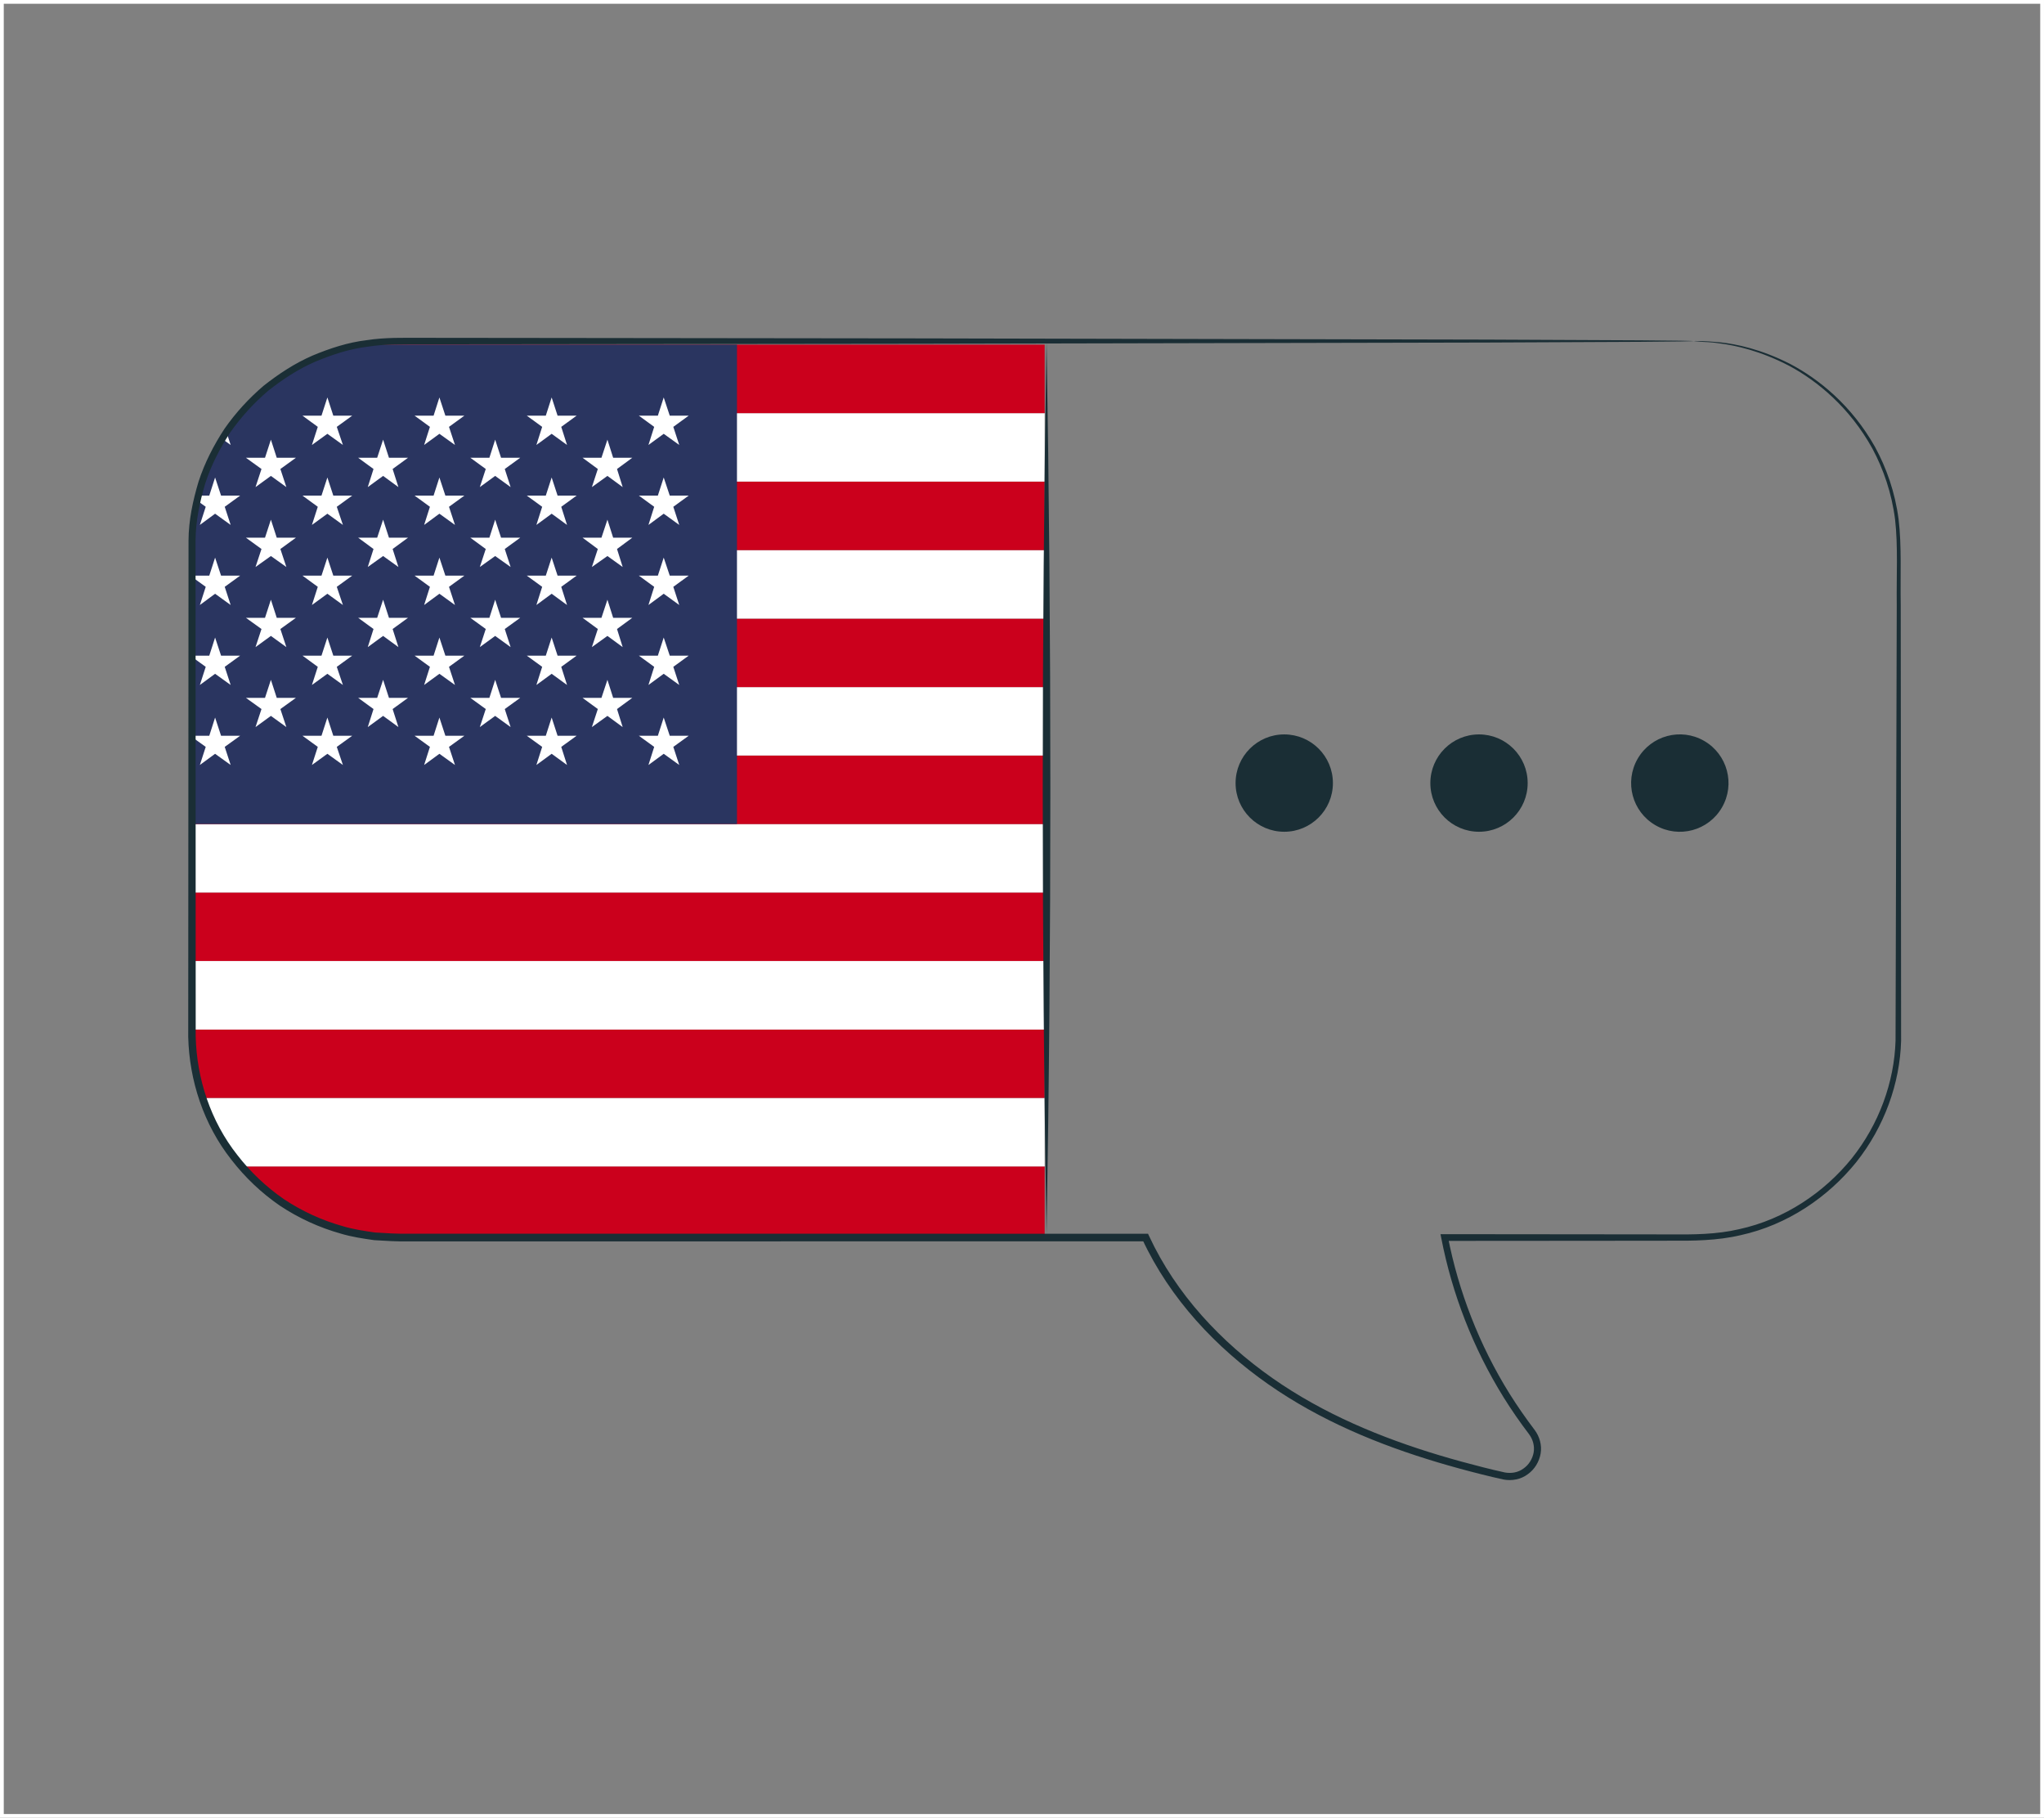 <?xml version="1.0" encoding="UTF-8"?>
<svg id="Layer_2" data-name="Layer 2" xmlns="http://www.w3.org/2000/svg" xmlns:xlink="http://www.w3.org/1999/xlink" viewBox="0 0 541 481">
  <rect x="0" y="0" width="541" height="481" fill="#808080" stroke="none"/>
  <defs>
    <style>
      .cls-1 {
        stroke: #fff;
        stroke-miterlimit: 10;
      }

      .cls-1, .cls-2 {
        fill: none;
      }

      .cls-3 {
        fill: #cb001c;
      }

      .cls-3, .cls-4, .cls-2, .cls-5, .cls-6 {
        stroke-width: 0px;
      }

      .cls-4 {
        fill: #2a3560;
      }

      .cls-7 {
        clip-path: url(#clippath-1);
      }

      .cls-5 {
        fill: #1a2e35;
      }

      .cls-6 {
        fill: #fff;
      }

      .cls-8 {
        clip-path: url(#clippath);
      }
    </style>
    <clipPath id="clippath">
      <path id="SVGID" class="cls-2" d="M276.5,90.03v237.47h-41.17c-4.65,1.29-9.54.47-14.59.47h-115.49c-30.12,0-54.76-24.64-54.76-54.76v-128.43c0-30.12,24.64-54.76,54.76-54.76h171.24Z"/>
    </clipPath>
    <clipPath id="clippath-1">
      <rect id="SVGID-2" data-name="SVGID" class="cls-2" x="10.62" y="91.19" width="403.88" height="235.58"/>
    </clipPath>
  </defs>
  <g id="Layer_2-2" data-name="Layer 2">
    <g>
      <g>
        <g class="cls-8">
          <g id="UNITED_KINGDOM" data-name="UNITED KINGDOM">
            <g id="USA">
              <g class="cls-7">
                <rect class="cls-3" x="10.62" y="308.65" width="403.88" height="18.12"/>
                <rect class="cls-6" x="10.62" y="290.53" width="403.88" height="18.12"/>
                <rect class="cls-3" x="10.62" y="272.44" width="403.88" height="18.09"/>
                <rect class="cls-6" x="10.62" y="254.29" width="403.88" height="18.14"/>
                <rect class="cls-3" x="10.62" y="236.17" width="403.88" height="18.12"/>
                <rect class="cls-6" x="10.62" y="218.05" width="403.88" height="18.12"/>
                <rect class="cls-3" x="10.62" y="199.91" width="403.88" height="18.15"/>
                <rect class="cls-6" x="10.62" y="181.81" width="403.88" height="18.1"/>
                <rect class="cls-3" x="10.62" y="163.7" width="403.88" height="18.12"/>
                <rect class="cls-6" x="10.62" y="145.57" width="403.88" height="18.12"/>
                <rect class="cls-3" x="10.62" y="127.43" width="403.88" height="18.14"/>
                <rect class="cls-6" x="10.62" y="109.33" width="403.88" height="18.1"/>
                <rect class="cls-3" x="10.62" y="91.19" width="403.88" height="18.14"/>
                <rect class="cls-4" x="10.62" y="91.19" width="184.44" height="126.86"/>
                <polygon class="cls-6" points="27.28 105.17 28.86 109.99 33.91 109.99 29.82 112.95 31.36 117.74 27.28 114.79 23.19 117.74 24.79 112.95 20.7 109.99 25.7 109.99 27.28 105.17"/>
                <polygon class="cls-6" points="27.28 126.35 28.86 131.14 33.91 131.14 29.82 134.1 31.36 138.9 27.28 135.93 23.19 138.9 24.79 134.1 20.7 131.14 25.7 131.14 27.28 126.35"/>
                <polygon class="cls-6" points="27.28 147.55 28.86 152.32 33.91 152.32 29.82 155.28 31.36 160.09 27.28 157.11 23.19 160.09 24.79 155.28 20.7 152.32 25.7 152.32 27.28 147.55"/>
                <polygon class="cls-6" points="27.28 168.7 28.86 173.49 33.91 173.49 29.82 176.45 31.36 181.25 27.28 178.29 23.19 181.25 24.79 176.45 20.7 173.49 25.7 173.49 27.28 168.7"/>
                <polygon class="cls-6" points="27.28 189.87 28.86 194.69 33.91 194.69 29.82 197.63 31.36 202.42 27.28 199.46 23.19 202.42 24.79 197.63 20.7 194.69 25.7 194.69 27.28 189.87"/>
                <polygon class="cls-6" points="42.04 116.34 43.54 121.13 48.62 121.13 44.56 124.1 46.08 128.89 42.04 125.93 37.97 128.89 39.5 124.1 35.43 121.13 40.49 121.13 42.04 116.34"/>
                <polygon class="cls-6" points="42.04 137.51 43.54 142.28 48.62 142.28 44.56 145.27 46.08 150.03 42.04 147.13 37.97 150.03 39.5 145.27 35.43 142.28 40.49 142.28 42.04 137.51"/>
                <polygon class="cls-6" points="42.04 158.69 43.54 163.48 48.62 163.48 44.56 166.44 46.08 171.23 42.04 168.27 37.97 171.23 39.5 166.44 35.43 163.48 40.49 163.48 42.04 158.69"/>
                <polygon class="cls-6" points="42.04 179.89 43.54 184.66 48.62 184.66 44.56 187.62 46.08 192.39 42.04 189.43 37.97 192.39 39.5 187.62 35.43 184.66 40.49 184.66 42.04 179.89"/>
                <polygon class="cls-6" points="56.93 105.17 58.51 109.99 63.56 109.99 59.48 112.95 61.05 117.74 56.93 114.79 52.9 117.74 54.45 112.95 50.35 109.99 55.39 109.99 56.93 105.17"/>
                <polygon class="cls-6" points="56.93 126.35 58.51 131.14 63.56 131.14 59.48 134.1 61.05 138.9 56.93 135.93 52.9 138.9 54.45 134.1 50.35 131.14 55.39 131.14 56.93 126.35"/>
                <polygon class="cls-6" points="56.93 147.55 58.51 152.32 63.56 152.32 59.48 155.28 61.05 160.09 56.93 157.11 52.9 160.09 54.45 155.28 50.35 152.32 55.39 152.32 56.93 147.55"/>
                <polygon class="cls-6" points="56.93 168.7 58.51 173.49 63.56 173.49 59.48 176.45 61.05 181.25 56.93 178.29 52.9 181.25 54.45 176.45 50.35 173.49 55.39 173.49 56.93 168.7"/>
                <polygon class="cls-6" points="56.93 189.87 58.51 194.69 63.56 194.69 59.48 197.63 61.05 202.42 56.93 199.46 52.9 202.42 54.45 197.63 50.35 194.69 55.39 194.69 56.93 189.87"/>
                <polygon class="cls-6" points="71.7 116.34 73.25 121.13 78.32 121.13 74.21 124.1 75.79 128.89 71.7 125.93 67.63 128.89 69.21 124.1 65.09 121.13 70.14 121.13 71.7 116.34"/>
                <polygon class="cls-6" points="71.7 137.51 73.25 142.28 78.32 142.28 74.21 145.27 75.79 150.03 71.7 147.13 67.63 150.03 69.21 145.27 65.09 142.28 70.14 142.28 71.7 137.51"/>
                <polygon class="cls-6" points="71.7 158.69 73.25 163.48 78.32 163.48 74.21 166.44 75.79 171.23 71.7 168.27 67.63 171.23 69.21 166.44 65.09 163.48 70.14 163.48 71.7 158.69"/>
                <polygon class="cls-6" points="71.7 179.89 73.25 184.66 78.32 184.66 74.21 187.62 75.79 192.39 71.7 189.43 67.63 192.39 69.21 187.62 65.09 184.66 70.14 184.66 71.7 179.89"/>
                <polygon class="cls-6" points="86.65 105.17 88.22 109.99 93.22 109.99 89.14 112.95 90.76 117.74 86.65 114.79 82.56 117.74 84.11 112.95 80.06 109.99 85.09 109.99 86.65 105.17"/>
                <polygon class="cls-6" points="86.65 126.35 88.22 131.14 93.22 131.14 89.14 134.1 90.76 138.9 86.65 135.93 82.56 138.9 84.11 134.1 80.06 131.14 85.09 131.14 86.65 126.35"/>
                <polygon class="cls-6" points="86.65 147.55 88.22 152.32 93.22 152.32 89.14 155.28 90.76 160.09 86.65 157.11 82.56 160.09 84.11 155.28 80.06 152.32 85.09 152.32 86.65 147.55"/>
                <polygon class="cls-6" points="86.65 168.7 88.22 173.49 93.22 173.49 89.14 176.45 90.76 181.25 86.65 178.29 82.56 181.25 84.11 176.45 80.06 173.49 85.09 173.49 86.65 168.7"/>
                <polygon class="cls-6" points="86.65 189.87 88.22 194.69 93.22 194.69 89.14 197.63 90.76 202.42 86.65 199.46 82.56 202.42 84.11 197.63 80.06 194.69 85.09 194.69 86.65 189.87"/>
                <polygon class="cls-6" points="101.4 116.34 102.95 121.13 107.99 121.13 103.92 124.1 105.45 128.89 101.4 125.93 97.34 128.89 98.86 124.1 94.8 121.13 99.83 121.13 101.4 116.34"/>
                <polygon class="cls-6" points="101.4 137.51 102.95 142.28 107.99 142.28 103.92 145.27 105.45 150.03 101.4 147.13 97.34 150.03 98.86 145.27 94.8 142.28 99.83 142.28 101.4 137.51"/>
                <polygon class="cls-6" points="101.4 158.69 102.95 163.48 107.99 163.48 103.92 166.44 105.45 171.23 101.4 168.27 97.34 171.23 98.86 166.44 94.8 163.48 99.83 163.48 101.4 158.69"/>
                <polygon class="cls-6" points="101.4 179.89 102.95 184.66 107.99 184.66 103.92 187.62 105.45 192.39 101.4 189.43 97.34 192.39 98.86 187.62 94.8 184.66 99.83 184.66 101.4 179.89"/>
                <polygon class="cls-6" points="116.3 105.17 117.88 109.99 122.91 109.99 118.84 112.95 120.42 117.74 116.3 114.79 112.26 117.74 113.79 112.95 109.73 109.99 114.76 109.99 116.3 105.17"/>
                <polygon class="cls-6" points="116.3 126.35 117.88 131.14 122.91 131.14 118.84 134.1 120.42 138.9 116.3 135.93 112.26 138.9 113.79 134.1 109.73 131.14 114.76 131.14 116.3 126.35"/>
                <polygon class="cls-6" points="116.3 147.55 117.88 152.32 122.91 152.32 118.84 155.28 120.42 160.09 116.3 157.11 112.26 160.09 113.79 155.28 109.73 152.32 114.76 152.32 116.3 147.55"/>
                <polygon class="cls-6" points="116.3 168.7 117.88 173.49 122.91 173.49 118.84 176.45 120.42 181.25 116.3 178.29 112.26 181.25 113.79 176.45 109.73 173.49 114.76 173.49 116.3 168.7"/>
                <polygon class="cls-6" points="116.3 189.87 117.88 194.69 122.91 194.69 118.84 197.63 120.42 202.42 116.3 199.46 112.26 202.42 113.79 197.63 109.73 194.69 114.76 194.69 116.3 189.87"/>
                <polygon class="cls-6" points="131.06 116.34 132.62 121.13 137.69 121.13 133.6 124.1 135.15 128.89 131.06 125.93 127 128.89 128.57 124.1 124.49 121.13 129.53 121.13 131.06 116.34"/>
                <polygon class="cls-6" points="131.06 137.51 132.62 142.28 137.69 142.28 133.6 145.27 135.15 150.03 131.06 147.13 127 150.03 128.57 145.27 124.49 142.28 129.53 142.28 131.06 137.51"/>
                <polygon class="cls-6" points="131.06 158.69 132.62 163.48 137.69 163.48 133.6 166.44 135.15 171.23 131.06 168.27 127 171.23 128.57 166.44 124.49 163.48 129.53 163.48 131.06 158.69"/>
                <polygon class="cls-6" points="131.06 179.89 132.62 184.66 137.69 184.66 133.6 187.62 135.15 192.39 131.06 189.43 127 192.39 128.57 187.62 124.49 184.66 129.53 184.66 131.06 179.89"/>
                <polygon class="cls-6" points="146.01 105.17 147.58 109.99 152.62 109.99 148.55 112.95 150.08 117.74 146.01 114.79 141.97 117.74 143.5 112.95 139.43 109.99 144.46 109.99 146.01 105.17"/>
                <polygon class="cls-6" points="146.01 126.35 147.58 131.14 152.62 131.14 148.55 134.1 150.08 138.9 146.01 135.93 141.97 138.9 143.5 134.1 139.43 131.14 144.46 131.14 146.01 126.35"/>
                <polygon class="cls-6" points="146.01 147.55 147.58 152.32 152.62 152.32 148.55 155.28 150.08 160.09 146.01 157.11 141.97 160.09 143.5 155.28 139.43 152.32 144.46 152.32 146.01 147.55"/>
                <polygon class="cls-6" points="146.01 168.7 147.58 173.49 152.62 173.49 148.55 176.45 150.08 181.25 146.01 178.29 141.97 181.25 143.5 176.45 139.43 173.49 144.46 173.49 146.01 168.7"/>
                <polygon class="cls-6" points="146.01 189.87 147.58 194.69 152.62 194.69 148.55 197.63 150.08 202.42 146.01 199.46 141.97 202.42 143.5 197.63 139.43 194.69 144.46 194.69 146.01 189.87"/>
                <polygon class="cls-6" points="160.77 116.34 162.29 121.13 167.35 121.13 163.31 124.1 164.81 128.89 160.77 125.93 156.66 128.89 158.23 124.1 154.19 121.13 159.19 121.13 160.77 116.34"/>
                <polygon class="cls-6" points="160.77 137.51 162.29 142.28 167.35 142.28 163.31 145.27 164.81 150.03 160.77 147.13 156.66 150.03 158.23 145.27 154.19 142.28 159.19 142.28 160.77 137.51"/>
                <polygon class="cls-6" points="160.77 158.69 162.29 163.48 167.35 163.48 163.31 166.44 164.81 171.23 160.77 168.27 156.66 171.23 158.23 166.44 154.19 163.48 159.19 163.48 160.77 158.69"/>
                <polygon class="cls-6" points="160.77 179.89 162.29 184.66 167.35 184.66 163.31 187.62 164.81 192.39 160.77 189.43 156.66 192.39 158.23 187.62 154.19 184.66 159.19 184.66 160.77 179.89"/>
                <polygon class="cls-6" points="175.67 105.17 177.27 109.99 182.28 109.99 178.21 112.95 179.78 117.74 175.67 114.79 171.63 117.74 173.15 112.95 169.09 109.99 174.12 109.99 175.67 105.17"/>
                <polygon class="cls-6" points="175.67 126.35 177.27 131.14 182.28 131.14 178.21 134.1 179.78 138.9 175.67 135.93 171.63 138.9 173.15 134.1 169.09 131.14 174.12 131.14 175.67 126.35"/>
                <polygon class="cls-6" points="175.67 147.55 177.27 152.32 182.28 152.32 178.21 155.28 179.78 160.09 175.67 157.11 171.63 160.09 173.15 155.28 169.09 152.32 174.12 152.32 175.67 147.55"/>
                <polygon class="cls-6" points="175.67 168.7 177.27 173.49 182.28 173.49 178.21 176.45 179.78 181.25 175.67 178.29 171.63 181.25 173.15 176.45 169.09 173.49 174.12 173.49 175.67 168.7"/>
                <polygon class="cls-6" points="175.67 189.87 177.27 194.69 182.28 194.69 178.21 197.63 179.78 202.42 175.67 199.46 171.63 202.42 173.15 197.63 169.09 194.69 174.12 194.69 175.67 189.87"/>
              </g>
            </g>
          </g>
        </g>
        <g>
          <path class="cls-5" d="M277,90.5c1.34,78.38,1.35,157.62,0,236-1.35-78.38-1.34-157.62,0-236h0Z"/>
          <g>
            <path class="cls-5" d="M448.34,90.24s2.31-.1,6.74.32c4.42.45,11.03,1.82,18.75,5.75,7.59,3.99,16.27,10.97,22.45,21.96,3,5.5,5.3,11.96,6.23,19.1.86,7.18.43,14.75.57,22.75.03,32.03.06,70.86.1,115.3-.31,11.25-4.44,22.75-11.88,32.11-7.49,9.27-18.22,16.6-30.61,19.31-6.16,1.46-12.64,1.51-18.97,1.46-6.37,0-12.83.01-19.35.02-13.05.01-26.39.02-40.02.03l.88-1.06c2.8,14.32,8.24,28.56,16.36,41.57,2.04,3.25,4.24,6.41,6.59,9.51,1.31,1.73,1.97,4.05,1.59,6.25-.38,2.19-1.6,4.21-3.43,5.49-1.78,1.35-4.19,1.79-6.35,1.39-2.03-.42-3.91-.9-5.87-1.38-3.88-.97-7.77-2.03-11.65-3.19-15.48-4.63-30.98-10.99-44.82-20.67-13.75-9.63-25.95-22.51-33.33-38.38l.9.58c-45.65,0-92.94.01-141.38.02-12.07,0-24.07,0-35.99,0-5.96,0-11.9,0-17.82,0-2.94.05-5.97-.13-8.96-.32-2.98-.42-5.94-.86-8.82-1.72-5.76-1.61-11.24-4.13-16.19-7.42-4.9-3.37-9.23-7.5-12.83-12.16-7.32-9.28-11.15-20.97-11.41-32.53.03-45.54.05-89.47.08-131.31.02-5.33,1.15-10.56,2.65-15.57,1.62-5.01,4.04-9.67,6.87-14,2.97-4.25,6.47-8.06,10.36-11.38,4.01-3.16,8.28-5.96,12.91-7.97,4.63-1.94,9.44-3.51,14.37-4.09,4.93-.77,9.85-.61,14.62-.62,9.61,0,19.07.02,28.37.03,37.2.04,71.85.09,103.49.12,63.24.14,114.42.25,149.85.32,17.66.08,31.38.15,40.74.19,4.62.04,8.16.08,10.6.1,2.39.03,3.61.1,3.61.1,0,0-1.22.07-3.61.1-2.44.02-5.97.06-10.6.1-9.37.04-23.09.11-40.74.19-35.43.08-86.61.19-149.85.32-31.64.04-66.29.08-103.49.12-9.3,0-18.76.02-28.37.03-4.83.02-9.64-.13-14.37.63-4.78.57-9.42,2.1-13.9,3.98-4.48,1.94-8.61,4.66-12.48,7.72-3.75,3.22-7.14,6.91-10.01,11.02-2.73,4.2-5.07,8.7-6.62,13.54-1.43,4.85-2.52,9.9-2.54,15.05.01,41.82.03,85.72.04,131.23.26,11.14,3.95,22.4,11.01,31.34,3.47,4.49,7.65,8.46,12.37,11.71,4.77,3.17,10.05,5.59,15.6,7.14,2.77.83,5.63,1.25,8.5,1.66,2.89.18,5.76.37,8.75.31,5.92,0,11.86,0,17.82,0,11.92,0,23.92,0,35.99,0,48.44,0,95.73.01,141.38.02h.64l.27.58c7.18,15.47,19.12,28.12,32.64,37.61,13.59,9.53,28.9,15.83,44.25,20.44,3.84,1.15,7.7,2.2,11.56,3.18,1.91.47,3.9.98,5.75,1.36,1.72.31,3.53-.01,4.92-1.06,1.43-.99,2.38-2.58,2.68-4.26.28-1.69-.2-3.44-1.23-4.82-2.37-3.12-4.62-6.35-6.67-9.65-8.23-13.23-13.73-27.67-16.55-42.21l-.21-1.06h1.08c13.62.01,26.97.02,40.02.04,6.52,0,12.98.01,19.35.02,6.41.06,12.61.03,18.6-1.38,12.02-2.6,22.47-9.7,29.76-18.68,7.26-9.08,11.3-20.25,11.63-31.2.12-44.42.23-83.22.32-115.24-.1-7.99.36-15.63-.44-22.63-.88-7.02-3.1-13.39-6.02-18.83-6.02-10.87-14.52-17.83-21.99-21.86-7.6-3.96-14.14-5.41-18.52-5.96-2.19-.37-3.89-.31-5.01-.44-1.13-.08-1.7-.16-1.7-.16Z"/>
            <g>
              <path class="cls-5" d="M352.79,207.21c0-7.12-5.77-12.88-12.88-12.88s-12.88,5.77-12.88,12.88,5.77,12.88,12.88,12.88,12.88-5.77,12.88-12.88Z"/>
              <path class="cls-5" d="M404.34,207.21c0-7.12-5.77-12.88-12.88-12.88s-12.88,5.77-12.88,12.88,5.77,12.88,12.88,12.88,12.88-5.77,12.88-12.88Z"/>
              <path class="cls-5" d="M455.77,213.65c3.56-6.16,1.45-14.04-4.72-17.6-6.16-3.56-14.04-1.45-17.6,4.72-3.56,6.16-1.45,14.04,4.72,17.6,6.16,3.56,14.04,1.45,17.6-4.72Z"/>
            </g>
          </g>
        </g>
      </g>
      <rect class="cls-1" x=".5" y=".5" width="540" height="480"/>
    </g>
  </g>
</svg>